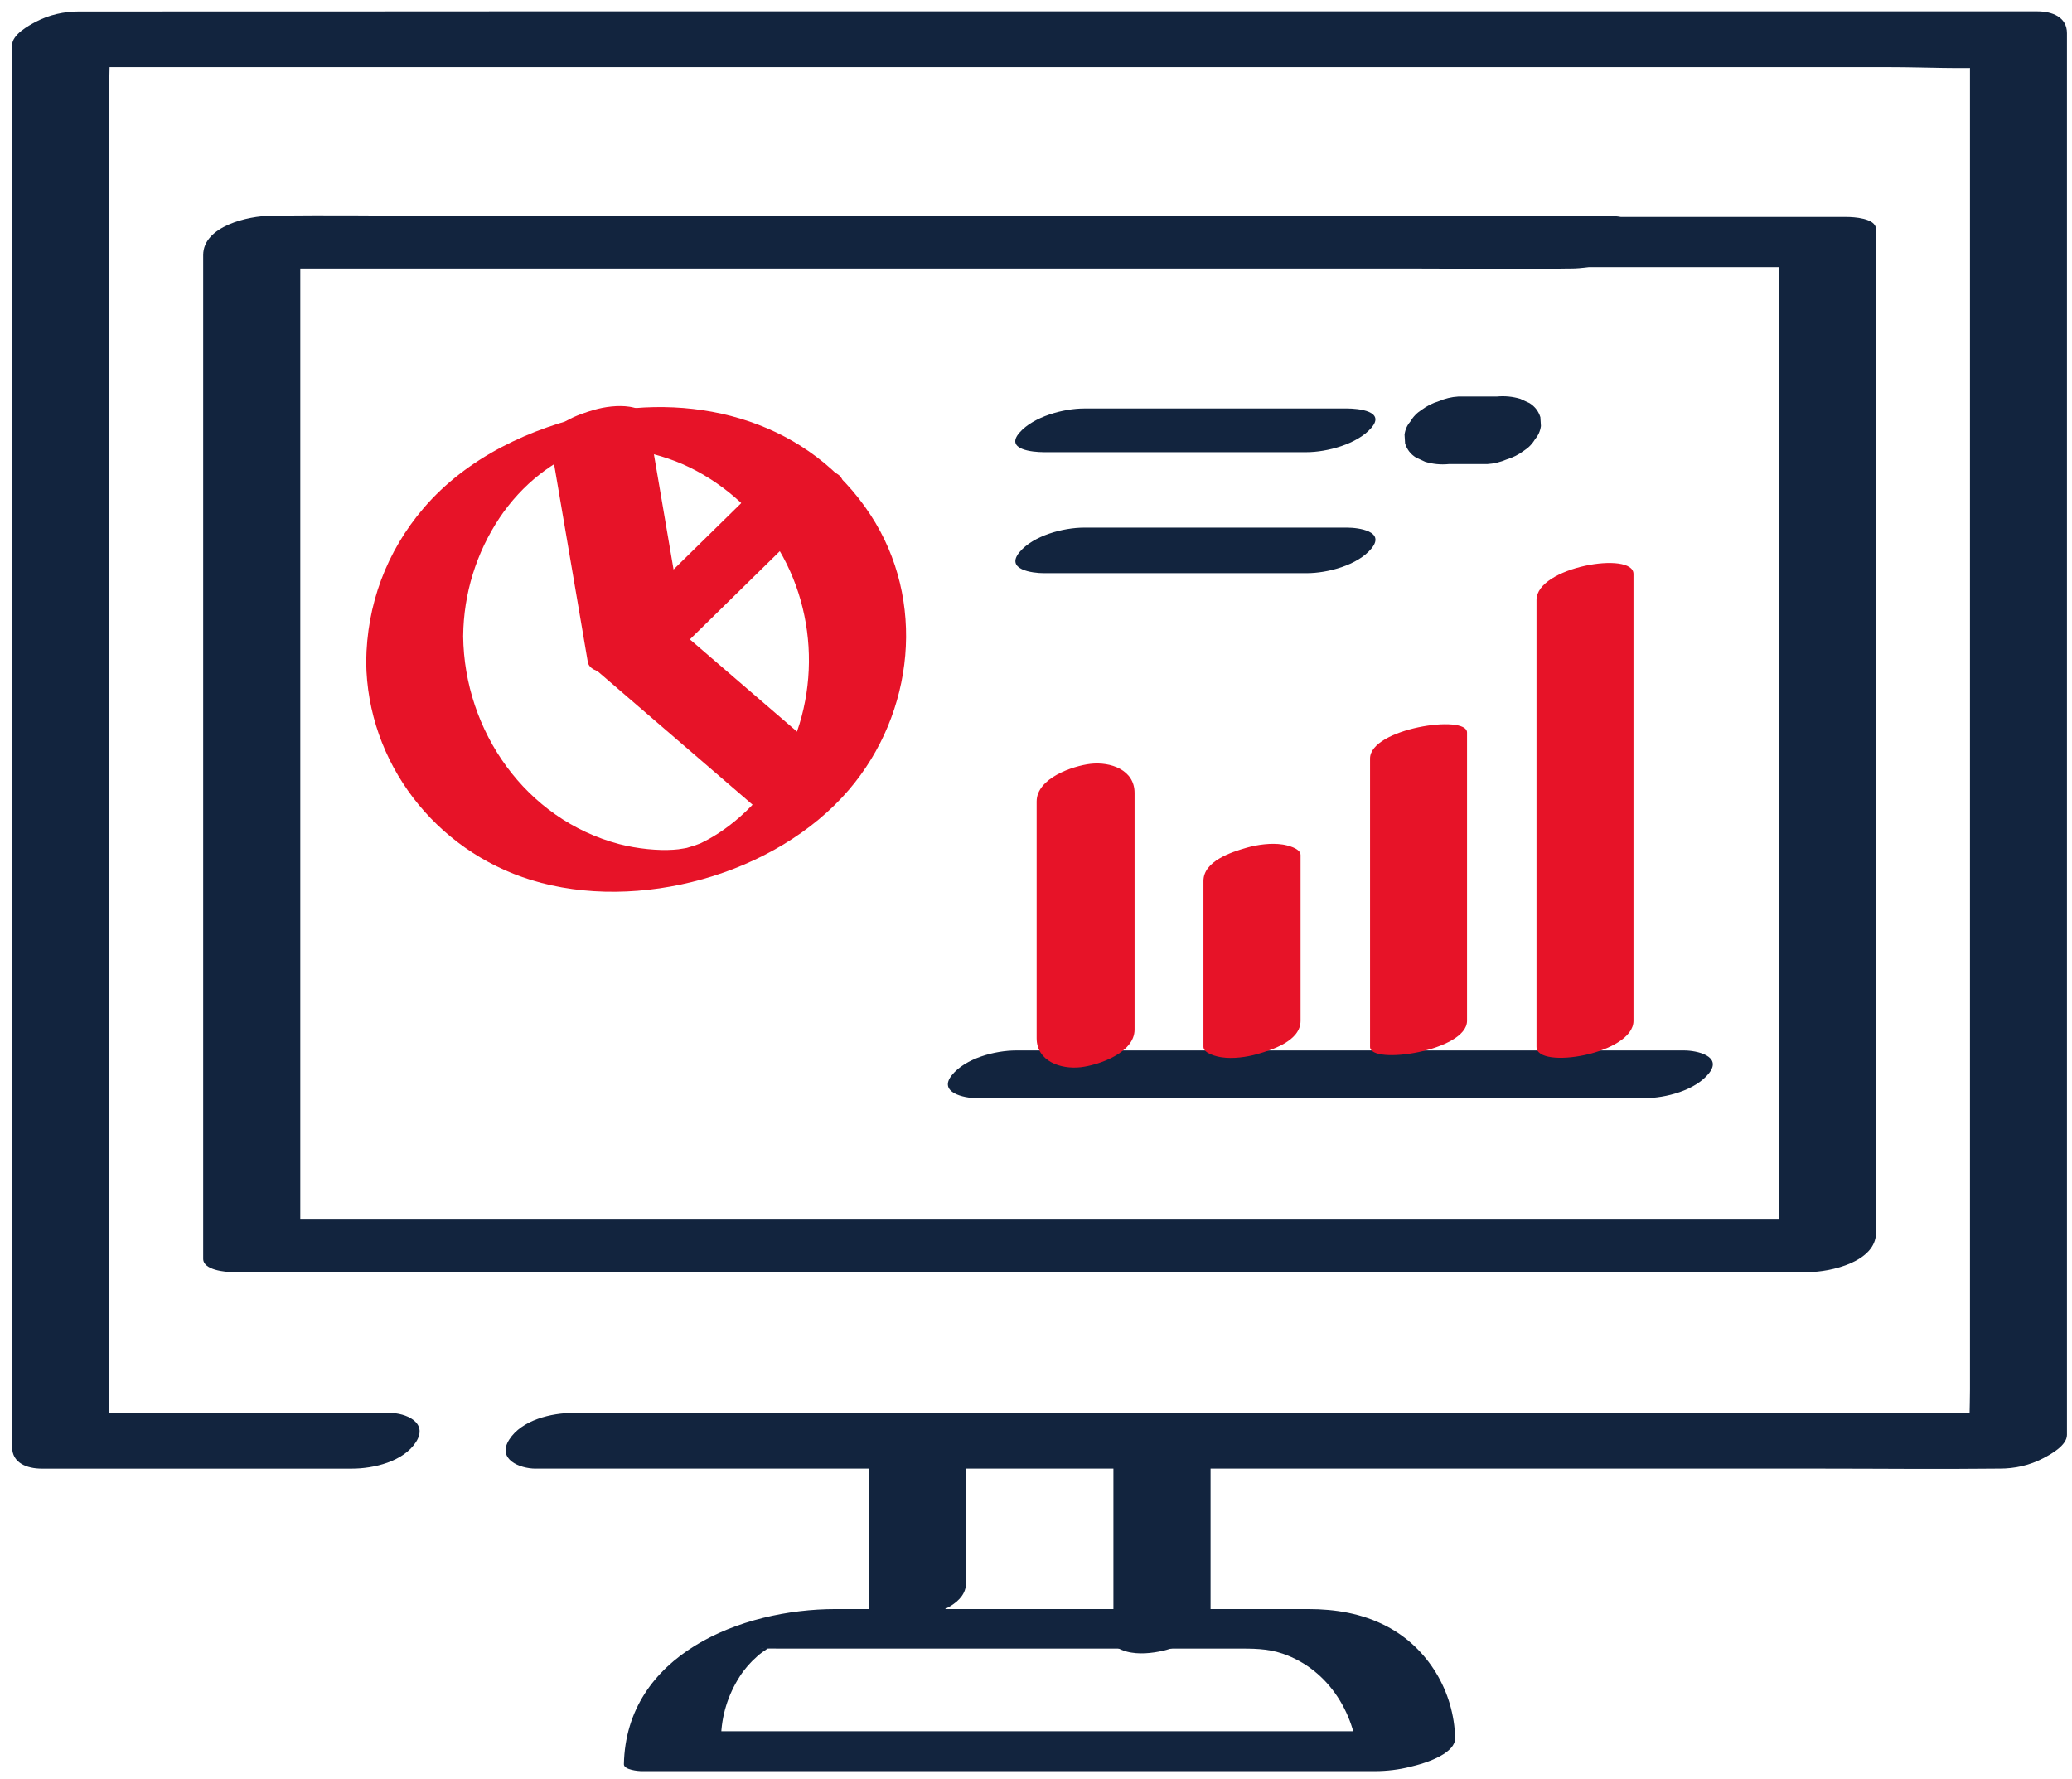 <?xml version="1.0" encoding="UTF-8"?> <svg xmlns="http://www.w3.org/2000/svg" xmlns:xlink="http://www.w3.org/1999/xlink" fill="none" height="85" preserveAspectRatio="xMidYMid meet" viewBox="0 0 99 85" width="99"><clipPath id="a"><path d="m.578.547h98.181v84.049h-98.181z"></path></clipPath><g clip-path="url(#a)"><g fill="#12243e"><path d="m25.586 70.156h6.951 16.693 20.201 17.474c2.836 0 5.678.032 8.513 0h.122c.73 0 1.434-.154 2.08-.493.371-.192 1.139-.614 1.139-1.12v-58.676c0-2.72 0-5.441 0-8.167 0-.038 0-.077 0-.115 0-.781-.717-1.043-1.421-1.043-4.128 0-8.257 0-12.386 0-8.609 0-17.212 0-25.821 0h-22.876c-3.988 0-7.969 0-11.957 0-6.606.006-13.218.006-19.83.006h-.678c-.73 0-1.434.154-2.08.493-.365.192-1.133.614-1.133 1.127v58.67 8.161.115c0 .781.717 1.043 1.421 1.043h14.818c1.037 0 2.458-.333 3.06-1.274.602-.941-.499-1.389-1.261-1.389-4.314 0-8.622 0-12.936 0h-1.882l1.421 1.043v-64.206c0-.871.058-1.76 0-2.624 0-.038 0-.077 0-.115l-3.22 1.619h88.344c1.651 0 3.335.102 4.98 0h.224l-1.421-1.043v64.206c0 .871-.058 1.76 0 2.624v.115l3.22-1.619c-2.317 0-4.634 0-6.951 0-5.562 0-11.131 0-16.693 0-6.734 0-13.467 0-20.201 0h-17.474c-2.836 0-5.678-.032-8.513 0-.038 0-.083 0-.122 0-1.037 0-2.458.333-3.06 1.274s.499 1.389 1.261 1.389z"></path><path d="m75.045 12.76h11.336l-1.383-.576v27.376c0 1.216 4.634.416 4.634-1.242v-27.376c0-.525-1.088-.576-1.383-.576h-11.336c-1.011 0-2.445.358-3.072 1.216-.627.858.557 1.178 1.203 1.178z"></path><path d="m84.993 39.106v21.026l3.239-1.875h-75.286l1.402.634v-47.942l-3.239 1.875h56.084c2.586 0 5.172.045 7.758 0h.109c1.018 0 2.451-.346 3.066-1.242.615-.896-.525-1.274-1.235-1.274h-56.077c-2.586 0-5.172-.045-7.758 0-.038 0-.07 0-.109 0-1.069 0-3.239.493-3.239 1.875v47.948c0 .544 1.075.634 1.402.634h75.286c1.069 0 3.239-.493 3.239-1.875v-21.026c0-.352-.666-.55-.883-.589-.544-.109-1.197-.026-1.728.122-.826.224-2.023.717-2.023 1.715z"></path><path d="m46.139 75.635v-7.431l-3.258 1.792h11.694l-1.376-.55v8.98c0 .333.672.493.871.518.538.09 1.203 0 1.716-.147.762-.218 2.055-.653 2.055-1.613v-8.98c0-.518-1.088-.55-1.376-.55h-11.694c-.979 0-3.258.493-3.258 1.792v7.431c0 .333.672.493.871.518.538.09 1.203 0 1.715-.147.762-.218 2.055-.653 2.055-1.613z"></path><path d="m68.713 82.701h-35.076l.813.326c.019-1.056.326-2.055.896-2.944.23-.358.506-.672.826-.954.166-.154.326-.256.512-.384.371-.256-.269.026.166-.083-.179.045-.371.07-.544.115.307-.083.256-.026.173-.026h.109c.211-.006.422 0 .627 0h21.839c.762 0 1.491-.013 2.234.243 2.234.768 3.559 2.983 3.604 5.281.013.768 4.66.07 4.634-1.242-.045-2.221-1.293-4.321-3.277-5.351-1.165-.608-2.439-.819-3.738-.819h-22.588c-4.519 0-10.011 2.189-10.113 7.418 0 .269.717.326.813.326h35.076c1.107 0 2.336-.269 3.277-.877.691-.448.672-1.018-.269-1.018z"></path></g><path d="m26.305 21.177c.518 3.04 1.037 6.081 1.555 9.121l.224 1.319c.115.672 1.543.557 1.959.493.928-.154 1.818-.486 2.496-1.152 2.202-2.163 4.41-4.321 6.612-6.484.314-.307.627-.615.941-.922.23-.224.256-.595.032-.819-.269-.269-.883-.314-1.223-.301-1.127.038-2.266.41-3.079 1.203-2.202 2.163-4.41 4.321-6.612 6.484-.314.307-.627.615-.941.922l4.455-.659c-.518-3.04-1.037-6.081-1.555-9.121l-.224-1.319c-.058-.339-.615-.474-.864-.512-.538-.083-1.197 0-1.715.154-.621.179-2.208.691-2.055 1.6z" fill="#e71328"></path><path d="m28.21 31.77c2.33 2.003 4.66 4.013 6.99 6.017l1.011.871c.237.205.922.141 1.171.115.595-.051 1.242-.198 1.805-.41.307-.115 1.997-.749 1.395-1.261-2.33-2.003-4.66-4.013-6.99-6.017l-1.011-.871c-.237-.205-.922-.141-1.171-.115-.595.051-1.242.198-1.805.41-.307.115-1.997.749-1.395 1.261z" fill="#e71328"></path><path d="m17.496 31.617c.051 4.82 3.303 9.012 7.886 10.42 5.095 1.568 11.701-.243 15.183-4.314 3.124-3.655 3.7-9.057 1.024-13.134-2.88-4.404-8.167-5.876-13.166-4.813-3.066.653-6.106 2.074-8.18 4.493-1.779 2.08-2.72 4.615-2.746 7.348-.006.813 4.621.154 4.634-1.242.019-2.016.627-3.975 1.747-5.652.518-.774 1.178-1.491 1.907-2.061.326-.256.685-.499 1.05-.704-.179.102.25-.122.307-.147.371-.198.141-.077.045-.032.128-.058.263-.102.397-.154.429-.173.096-.038 0-.006.102-.032.205-.058.307-.083.269-.077-.064 0-.102.013.141-.032.282-.051.429-.083.006 0 .365-.051.147-.026-.243.032.211-.019.262-.019.288-.019.262-.026.506-.019.96.013 1.895.199 2.797.506 1.831.621 3.501 1.888 4.666 3.424 2.464 3.252 2.727 7.796.711 11.323-.89 1.555-2.362 2.912-3.744 3.584-.23.115.006 0 .051-.013-.128.058-.262.102-.397.154-.032.013-.371.128-.102.038.294-.096-.141.032-.211.058-.269.077.064 0 .102-.013-.109.026-.211.045-.32.064-.051.006-.493.077-.25.045.192-.026-.224.019-.263.019-.723.051-1.728-.045-2.586-.269-4.468-1.178-7.406-5.396-7.457-9.934-.006-.839-4.653-.141-4.634 1.242z" fill="#e71328"></path><path d="m46.656 52.458h31.921c.999 0 2.432-.371 3.079-1.191s-.583-1.088-1.184-1.088h-31.921c-.999 0-2.432.371-3.079 1.19s.583 1.088 1.184 1.088z" fill="#12243e"></path><path d="m49.857 21.6h12.565c.986 0 2.42-.384 3.092-1.152.711-.813-.627-.935-1.146-.935-3.668 0-7.342 0-11.009 0h-1.555c-.986 0-2.419.384-3.091 1.152-.711.813.627.934 1.146.934z" fill="#12243e"></path><path d="m69.222 22.169h1.837c.326-.019.634-.096.934-.224.294-.09.563-.224.813-.41.23-.147.41-.333.544-.563.154-.179.243-.384.275-.621l-.026-.422c-.09-.288-.263-.512-.518-.672l-.442-.205c-.365-.109-.742-.147-1.127-.109h-1.837c-.327.019-.634.096-.934.224-.294.09-.563.224-.813.41-.231.147-.41.333-.544.563-.154.179-.243.384-.275.621l.026.422c.09.288.262.512.518.672l.442.205c.365.109.743.147 1.127.109z" fill="#12243e"></path><path d="m49.872 27.38h12.565c.992 0 2.426-.378 3.085-1.171.691-.832-.608-1.005-1.159-1.005h-12.565c-.992 0-2.426.378-3.085 1.171-.691.832.608 1.005 1.159 1.005z" fill="#12243e"></path><path d="m54.21 49.181v-11.304c0-1.101-1.146-1.498-2.106-1.389-.832.096-2.573.678-2.573 1.799v11.304c0 1.101 1.146 1.498 2.106 1.389.832-.096 2.573-.678 2.573-1.799z" fill="#e71328"></path><path d="m62.141 48.764v-7.924c0-.327-.678-.474-.864-.499-.538-.083-1.197.006-1.715.154-.736.211-2.061.64-2.061 1.587v7.924c0 .326.678.474.864.499.538.083 1.197-.006 1.715-.154.736-.211 2.061-.64 2.061-1.587z" fill="#e71328"></path><path d="m70.095 48.765v-13.774c0-.89-4.634-.192-4.634 1.242v13.774c0 .89 4.634.192 4.634-1.242z" fill="#e71328"></path><path d="m78.048 48.765v-21.347c0-1.114-4.634-.339-4.634 1.242v21.346c0 1.114 4.634.339 4.634-1.242z" fill="#e71328"></path></g></svg> 